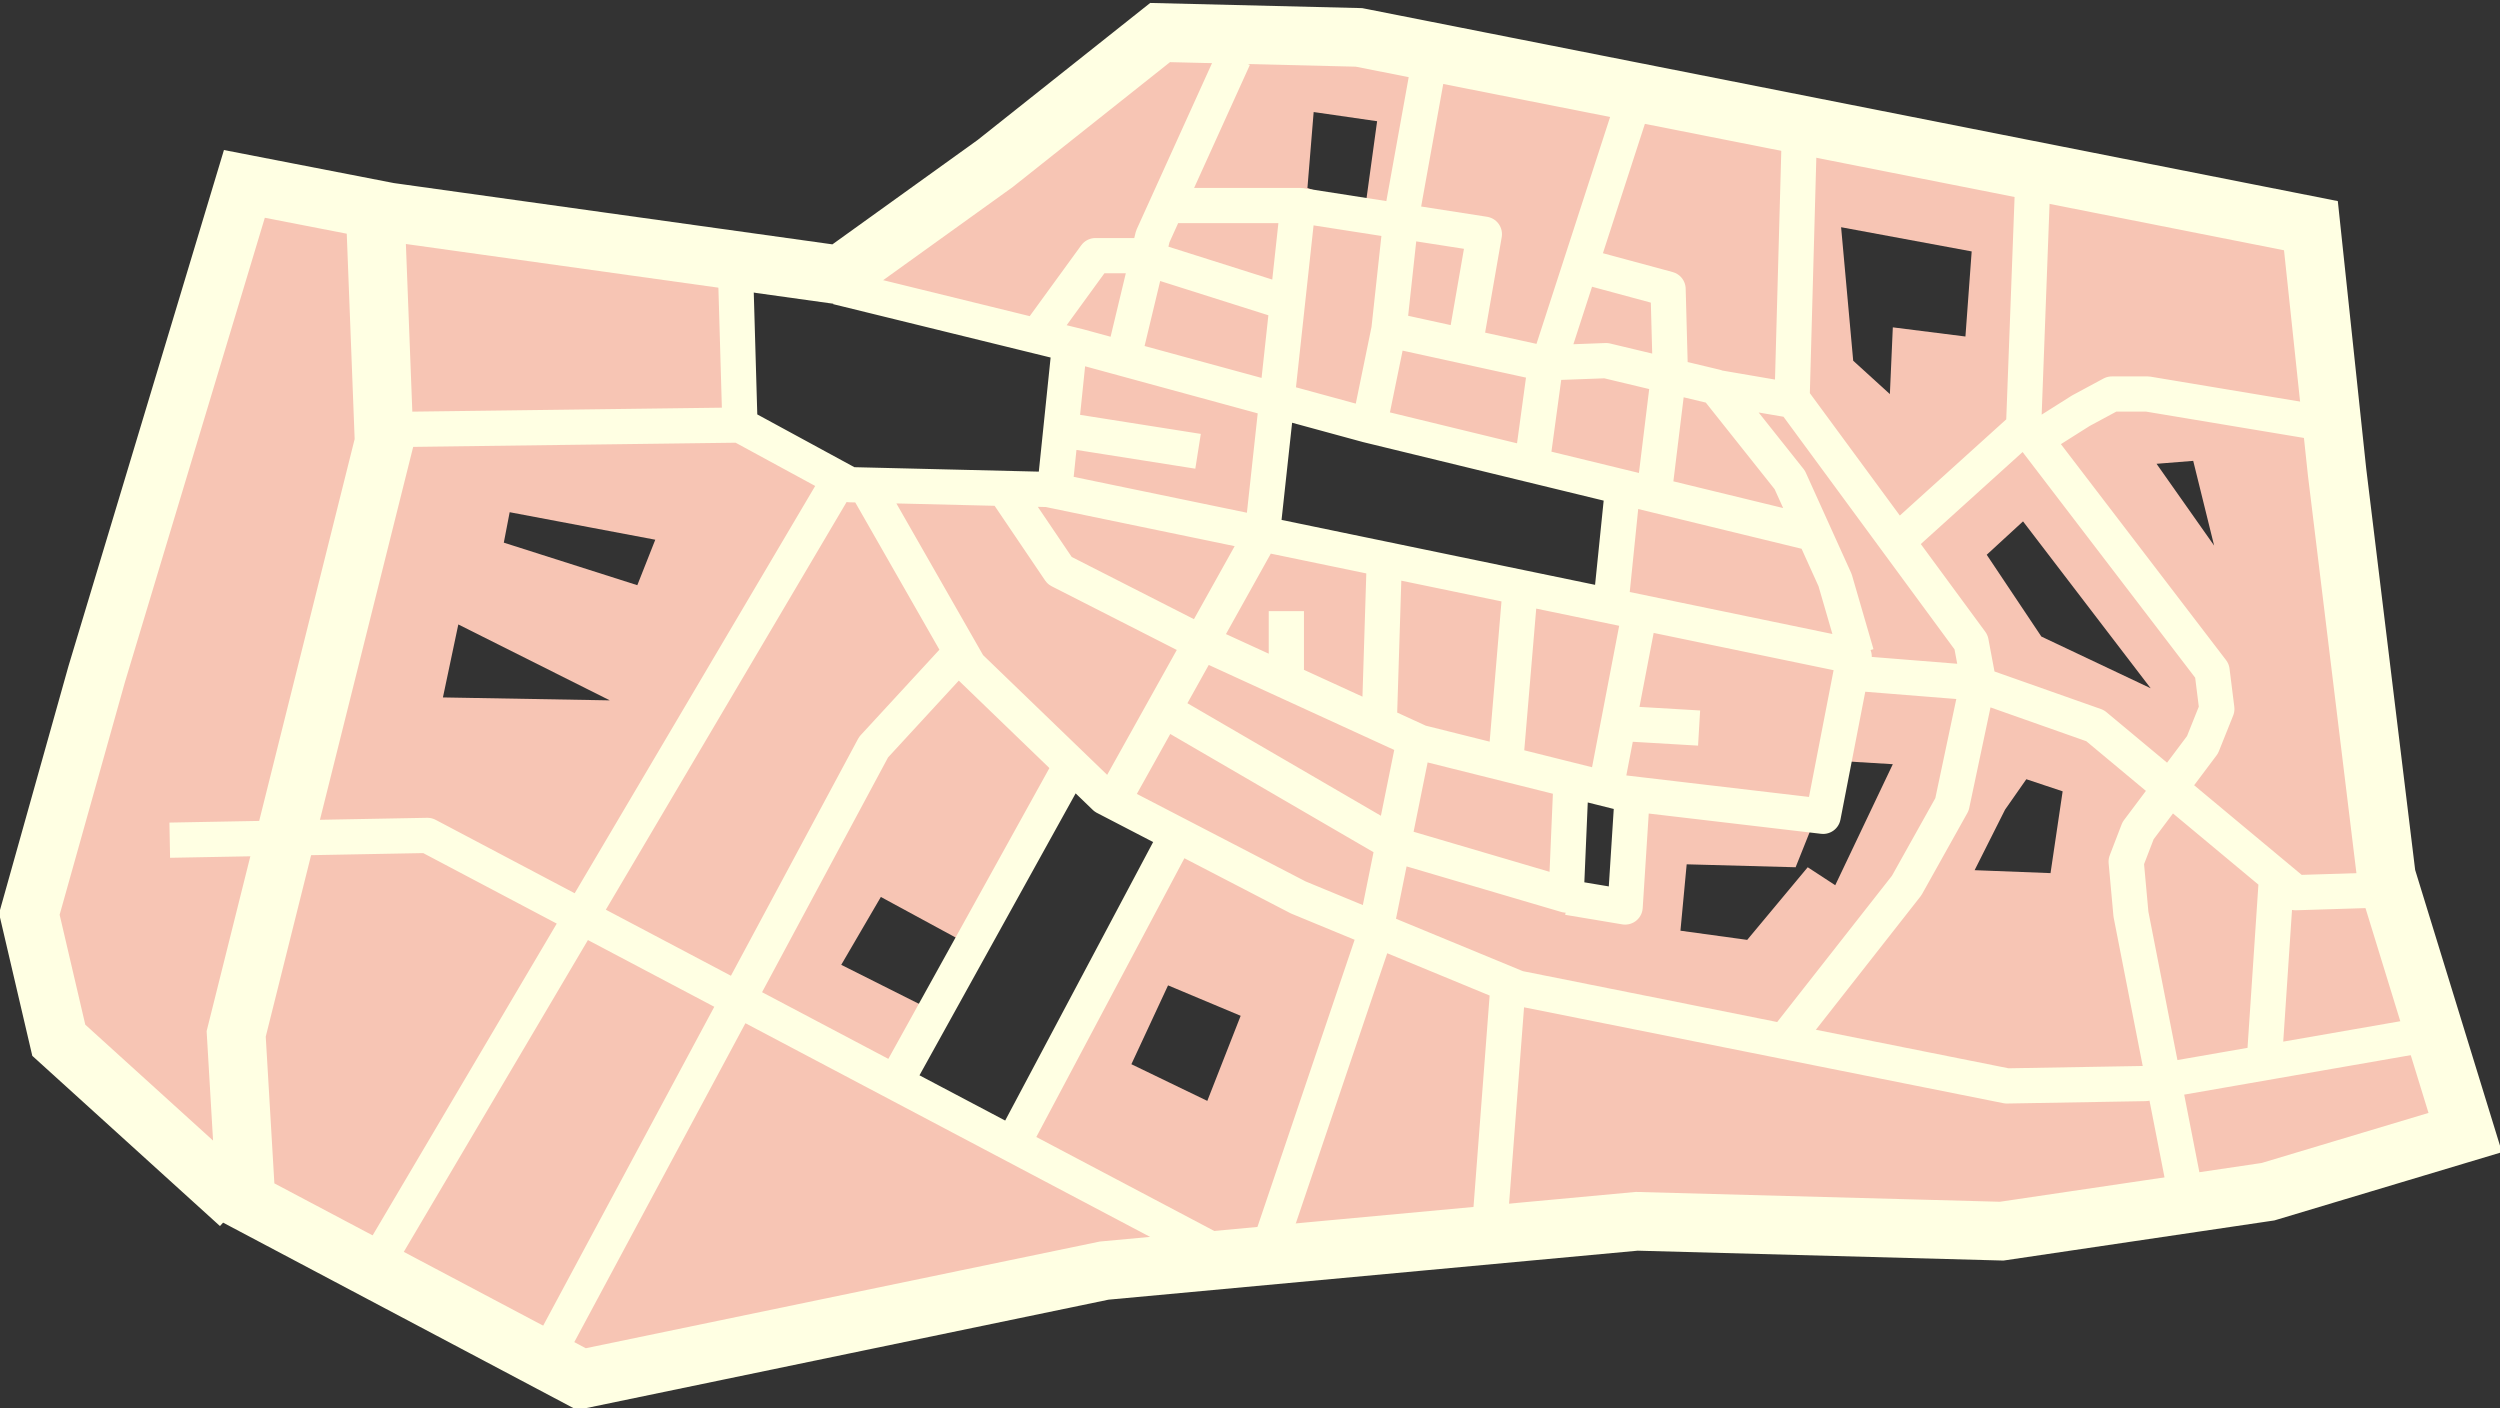 <?xml version="1.0" encoding="UTF-8" standalone="no"?>
<!-- Created with Inkscape (http://www.inkscape.org/) -->
<svg
   xmlns:dc="http://purl.org/dc/elements/1.1/"
   xmlns:cc="http://creativecommons.org/ns#"
   xmlns:rdf="http://www.w3.org/1999/02/22-rdf-syntax-ns#"
   xmlns:svg="http://www.w3.org/2000/svg"
   xmlns="http://www.w3.org/2000/svg"
   xmlns:sodipodi="http://sodipodi.sourceforge.net/DTD/sodipodi-0.dtd"
   xmlns:inkscape="http://www.inkscape.org/namespaces/inkscape"
   width="213"
   height="120"
   id="svg2"
   sodipodi:version="0.32"
   inkscape:version="0.46"
   sodipodi:docname="Bytom Center.svg"
   inkscape:output_extension="org.inkscape.output.svg.inkscape"
   version="1.0">
  <rect width="100%" height="100%" fill="#333333" stroke="none"/>
  <defs
     id="defs4">
    <inkscape:perspective
       sodipodi:type="inkscape:persp3d"
       inkscape:vp_x="0 : 526.18109 : 1"
       inkscape:vp_y="0 : 1000 : 0"
       inkscape:vp_z="744.09448 : 526.18109 : 1"
       inkscape:persp3d-origin="372.04724 : 350.78739 : 1"
       id="perspective10" />
    <inkscape:perspective
       id="perspective2447"
       inkscape:persp3d-origin="372.04724 : 350.78739 : 1"
       inkscape:vp_z="744.09448 : 526.18109 : 1"
       inkscape:vp_y="0 : 1000 : 0"
       inkscape:vp_x="0 : 526.18109 : 1"
       sodipodi:type="inkscape:persp3d" />
    <inkscape:perspective
       id="perspective2497"
       inkscape:persp3d-origin="372.04724 : 350.78739 : 1"
       inkscape:vp_z="744.09448 : 526.18109 : 1"
       inkscape:vp_y="0 : 1000 : 0"
       inkscape:vp_x="0 : 526.18109 : 1"
       sodipodi:type="inkscape:persp3d" />
    <inkscape:perspective
       id="perspective2573"
       inkscape:persp3d-origin="372.04724 : 350.78739 : 1"
       inkscape:vp_z="744.09448 : 526.18109 : 1"
       inkscape:vp_y="0 : 1000 : 0"
       inkscape:vp_x="0 : 526.18109 : 1"
       sodipodi:type="inkscape:persp3d" />
    <inkscape:perspective
       id="perspective2623"
       inkscape:persp3d-origin="372.04724 : 350.78739 : 1"
       inkscape:vp_z="744.09448 : 526.18109 : 1"
       inkscape:vp_y="0 : 1000 : 0"
       inkscape:vp_x="0 : 526.18109 : 1"
       sodipodi:type="inkscape:persp3d" />
    <style
       id="style3046"
       type="text/css">
   
    .str-highlight {stroke:#FF0000;stroke-width:9;stroke-linejoin:round}
    .str2 {stroke:#F7C5B4;stroke-width:2;stroke-linecap:round;stroke-linejoin:round}
    .str1 {stroke:#FFFFE3;stroke-width:7;stroke-linecap:round;stroke-linejoin:round}
    .str0 {stroke:#FFFFE3;stroke-width:2;stroke-linecap:round;stroke-linejoin:round}
    .fil4 {fill:#F7C5B4}
    .fil3 {fill:#FFFFFF}
    .fil2 {fill:none}
    .fil1 {fill:#75C5F0}
    .fil0 {fill:#BAED87}
   
  </style>
    <inkscape:perspective
       id="perspective3275"
       inkscape:persp3d-origin="211 : 200 : 1"
       inkscape:vp_z="422 : 300 : 1"
       inkscape:vp_y="0 : 1000 : 0"
       inkscape:vp_x="0 : 300 : 1"
       sodipodi:type="inkscape:persp3d" />
  </defs>
  <sodipodi:namedview
     id="base"
     pagecolor="#ffffff"
     bordercolor="#666666"
     borderopacity="1.0"
     gridtolerance="10000"
     guidetolerance="10"
     objecttolerance="10"
     inkscape:pageopacity="0.0"
     inkscape:pageshadow="2"
     inkscape:zoom="2.74"
     inkscape:cx="154.84398"
     inkscape:cy="64.557905"
     inkscape:document-units="px"
     inkscape:current-layer="layer1"
     showgrid="false"
     inkscape:window-width="1121"
     inkscape:window-height="712"
     inkscape:window-x="65"
     inkscape:window-y="8"
     showguides="true"
     inkscape:guide-bbox="true" />
  <g
     inkscape:label="Layer 1"
     inkscape:groupmode="layer"
     id="layer1">
    <g
       style="fill-rule:evenodd"
       id="Plants"
       transform="matrix(0.552,0,0,0.552,862.539,18.249)">
      <path
         style="fill:#baed87"
         class="fil0"
         d="M 143,606 L 141,599 C 141,596 140,593 142,592 C 176,568 209,551 244,528 C 250,524 255,519 260,514 C 264,509 270,503 271,497 C 282,446 287,395 297,344 C 298,336 300,330 305,324 C 326,298 350,275 371,250 C 376,245 380,238 383,232 C 392,210 400,188 406,166 C 409,155 409,143 409,132 C 409,117 406,103 404,89 C 404,84 403,82 399,80 C 359,58 319,37 279,15 C 274,12 267,12 261,12 C 232,12 204,16 175,17 C 169,18 164,21 160,25 C 123,71 91,121 57,169 C 53,176 52,186 53,195 C 53,205 57,216 60,226 C 84,310 108,388 132,473 L 95,486 L -2,451 L -2,546 L -2,546 C 1,547 3,546 6,547 C 9,549 13,550 15,553 C 21,560 26,567 29,574 C 34,585 38,595 41,606 L 143,606 z"
         id="path3049" />
    </g>
    <g
       style="fill-rule:evenodd"
       id="Water"
       transform="matrix(0.552,0,0,0.552,862.539,16.65)">
      <path
         style="fill:#75c5f0"
         class="fil1"
         d="M 276,36 C 273,35 274,30 271,28 C 270,27 266,29 266,31 C 265,33 266,37 269,38 C 271,39 275,37 278,38 C 281,39 283,42 287,43 C 289,43 292,42 293,39 C 294,37 292,34 289,34 C 285,33 280,38 276,36 z"
         id="path3052" />
      <path
         style="fill:#75c5f0"
         id="Wisla"
         class="fil1"
         d="M -2,531 C 1,531 4,531 6,532 C 11,533 15,534 19,536 C 23,539 27,542 29,546 C 33,551 35,557 37,563 C 40,573 43,582 47,592 C 48,596 50,601 52,606 L 97,606 C 90,584 82,563 75,542 C 73,537 75,531 75,526 C 74,524 74,521 72,518 C 69,512 66,506 61,501 C 55,496 49,492 42,489 C 34,486 26,485 18,484 C 11,484 4,484 -2,484 L -2,531 z" />
    </g>
    <g
       style="fill-rule:evenodd"
       id="Paths"
       transform="matrix(0.552,0,0,0.552,976.115,240.602)">
      <path
         style="fill:none;stroke:#ffffe3;stroke-width:2;stroke-linecap:round;stroke-linejoin:round"
         class="fil2 str0"
         d="M 147,571 C 145,574 143,578 140,580 C 138,581 136,581 134,580 C 126,576 118,572 111,568 C 106,565 106,557 104,553 C 104,551 103,549 104,548 C 109,542 115,537 120,531 C 127,524 136,519 145,514"
         id="path3056" />
      <path
         style="fill:none;stroke:#ffffe3;stroke-width:2;stroke-linecap:round;stroke-linejoin:round"
         class="fil2 str0"
         d="M 139,517 C 135,510 129,499 130,491 C 131,488 132,486 135,485 C 154,477 180,470 183,467"
         id="path3058" />
      <path
         style="fill:none;stroke:#ffffe3;stroke-width:2;stroke-linecap:round;stroke-linejoin:round"
         class="fil2 str0"
         d="M 147,589 L 162,551"
         id="path3060" />
      <path
         style="fill:none;stroke:#ffffe3;stroke-width:2;stroke-linecap:round;stroke-linejoin:round"
         class="fil2 str0"
         d="M 226,473 C 216,473 205,473 196,470"
         id="path3062" />
      <path
         style="fill:none;stroke:#ffffe3;stroke-width:2;stroke-linecap:round;stroke-linejoin:round"
         class="fil2 str0"
         d="M 337,88 C 342,89 367,88 403,83"
         id="path3064" />
      <path
         style="fill:none;stroke:#ffffe3;stroke-width:2;stroke-linecap:round;stroke-linejoin:round"
         class="fil2 str0"
         d="M 308,31 C 302,44 303,54 309,59 C 315,64 323,54 329,42"
         id="path3066" />
      <path
         style="fill:none;stroke:#ffffe3;stroke-width:2;stroke-linecap:round;stroke-linejoin:round"
         class="fil2 str0"
         d="M 305,75 L 311,60"
         id="path3068" />
      <path
         style="fill:none;stroke:#ffffe3;stroke-width:2;stroke-linecap:round;stroke-linejoin:round"
         class="fil2 str0"
         d="M -2,545 C 3,546 8,547 12,549 C 17,551 23,555 26,560 L 32,571"
         id="path3070" />
      <path
         style="fill:none;stroke:#ffffe3;stroke-width:2;stroke-linecap:round;stroke-linejoin:round"
         class="fil2 str0"
         d="M 46,606 C 41,594 36,582 32,570 C 30,566 31,561 30,557 C 29,555 28,552 26,550 C 21,546 16,544 11,542 C 7,540 2,538 -2,539"
         id="path3072" />
      <path
         style="fill:none;stroke:#ffffe3;stroke-width:2;stroke-linecap:round;stroke-linejoin:round"
         class="fil2 str0"
         d="M -2,481 C 6,481 13,481 21,482 C 30,483 38,485 46,488 C 54,492 61,497 67,504 C 71,509 75,516 76,522 C 78,529 75,536 77,542 C 80,555 85,568 90,581 L 99,606"
         id="path3074" />
      <path
         style="fill:none;stroke:#ffffe3;stroke-width:2;stroke-linecap:round;stroke-linejoin:round"
         class="fil2 str0"
         d="M 109,606 C 102,590 95,575 88,560 C 86,555 83,553 82,546 C 81,539 85,523 82,516 C 80,509 74,501 70,496 C 65,491 60,486 54,483 C 45,478 35,474 25,472 C 16,470 7,470 -2,469"
         id="path3076" />
      <path
         style="fill:none;stroke:#ffffe3;stroke-width:2;stroke-linecap:round;stroke-linejoin:round"
         class="fil2 str0"
         d="M 125,606 L 90,564"
         id="path3078" />
    </g>
    <g
       style="fill-rule:evenodd"
       id="Squares"
       transform="matrix(0.552,0,0,0.552,862.539,18.249)">
      <path
         style="fill:#ffffff"
         class="fil3"
         d="M 229,505 L 228,479 L 210,484 L 229,505 z"
         id="path3081" />
      <path
         style="fill:#ffffff"
         class="fil3"
         d="M 147,100 L 134,125 L 152,137 L 168,110 L 147,100 z"
         id="path3083" />
      <path
         style="fill:#ffffff"
         class="fil3"
         d="M 245,12 L 244,35 L 258,12 L 245,12 z"
         id="path3085" />
      <path
         style="fill:#ffffff"
         class="fil3"
         d="M 167,491 L 190,492 L 194,517 L 173,522 L 167,491 z"
         id="path3087" />
      <path
         style="fill:#ffffff"
         class="fil3"
         d="M 121,497 L 129,516 L 134,524 L 143,520 L 157,539 L 149,551 L 154,554 L 160,544 L 166,540 L 166,535 L 161,529 L 142,490 L 121,497 z"
         id="path3089" />
      <path
         style="fill:#ffffff"
         class="fil3"
         d="M 115,550 C 115,546 117,541 115,537 C 114,535 111,534 109,534 L 101,534 L 100,527 L 91,531 L 93,537 L 90,547 L 96,551 L 97,560 L 106,560 L 113,554 L 115,550 z"
         id="path3091" />
      <path
         style="fill:#ffffff"
         class="fil3"
         d="M 252,228 L 229,217 L 236,203 L 258,213 L 273,201 L 283,205 L 273,225 L 252,228 z"
         id="path3093" />
      <path
         style="fill:#ffffff"
         class="fil3"
         d="M 238,220 L 209,273 L 207,274 L 142,221 L 179,149 L 277,192 L 271,205 L 240,204 L 234,217 L 238,220 z"
         id="path3095" />
      <path
         style="fill:#ffffff"
         class="fil3"
         d="M 327,107 L 326,110 L 359,127 L 365,128 L 374,131 L 378,121 C 376,118 373,110 370,108 C 360,104 346,96 337,92 C 335,91 337,94 335,93 C 343,102 339,109 327,107 z"
         id="path3097" />
      <path
         style="fill:#ffffff"
         class="fil3"
         d="M 97,486 L 90,504 L 85,498 C 82,498 80,499 78,498 C 71,494 65,487 59,483 C 53,480 47,476 41,474 C 32,471 23,467 15,467 L 0,465 L -2,465 L -2,451 L 97,486 z"
         id="path3099" />
      <circle
         style="fill:#ffffff"
         sodipodi:ry="6"
         sodipodi:rx="6"
         sodipodi:cy="95"
         sodipodi:cx="387"
         class="fil3"
         cx="387"
         cy="95"
         r="6"
         id="circle3101" />
      <circle
         style="fill:#ffffff"
         sodipodi:ry="3"
         sodipodi:rx="3"
         sodipodi:cy="122"
         sodipodi:cx="339"
         class="fil3"
         cx="339"
         cy="122"
         r="3"
         id="circle3103" />
      <circle
         style="fill:#ffffff"
         sodipodi:ry="3"
         sodipodi:rx="3"
         sodipodi:cy="28"
         sodipodi:cx="279"
         class="fil3"
         cx="279"
         cy="28"
         r="3"
         id="circle3105" />
      <rect
         style="fill:#ffffff"
         class="fil3"
         x="204"
         y="394"
         width="28"
         height="24"
         id="rect3107" />
      <path
         style="fill:#ffffff"
         class="fil3"
         d="M 283,206 L 265,239 L 280,247 L 297,214 L 283,206 z"
         id="path3109" />
      <path
         style="fill:#ffffff"
         class="fil3"
         d="M 337,129 L 321,122 L 316,134 L 332,141 L 337,129 z"
         id="path3111" />
      <path
         style="fill:#ffffff"
         class="fil3"
         d="M 213,299 L 167,309 L 175,344 L 220,334 L 213,299 z"
         id="path3113" />
    </g>
    <g
       style="fill-rule:evenodd"
       id="Buildings"
       transform="matrix(0.552,0,0,0.552,862.539,18.249)">
      <path
         style="fill:#f7c5b4"
         class="fil4"
         d="M 160,528 L 166,538 L 177,530 L 179,531 L 186,528 L 184,521 L 197,521 L 196,499 L 202,498 L 203,487 L 162,484 L 137,489 L 117,496 L 109,507 L 97,517 L 97,534 L 99,543 L 104,541 L 103,520 L 116,511 L 119,504 L 126,520 L 135,516 L 133,507 L 125,504 L 129,497 L 132,495 L 137,512 L 150,507 L 154,515 L 160,511 L 167,524 L 160,528 z M 172,494 L 185,495 L 187,515 L 176,518 L 171,508 L 172,494 z"
         id="path3116" />
      <path
         style="fill:#f7c5b4"
         class="fil4"
         d="M 105,550 L 133,570 L 132,574 L 136,576 L 138,573 L 136,570 L 139,565 L 127,557 L 128,556 L 122,551 L 121,552 L 109,544 L 105,550 z"
         id="path3118" />
      <path
         style="fill:#f7c5b4"
         class="fil4"
         d="M 277,472 L 258,467 L 248,505 L 259,514 L 271,498 L 277,472 z"
         id="path3120" />
      <path
         style="fill:#f7c5b4"
         class="fil4"
         d="M 230,499 L 240,496 L 238,485 L 265,409 L 269,373 L 271,360 L 270,338 L 275,319 L 264,318 L 256,336 L 254,350 L 217,353 L 221,398 L 228,397 L 230,414 L 221,414 L 223,456 L 230,499 z"
         id="path3122" />
      <path
         style="fill:#f7c5b4"
         class="fil4"
         d="M 264,316 L 256,336 L 256,351 L 216,354 L 212,312 L 264,316 z"
         id="path3124" />
      <path
         style="fill:#f7c5b4"
         class="fil4"
         d="M 211,485 L 228,481 L 220,415 L 203,414 L 200,435 L 184,467 L 204,474 L 211,485 z"
         id="path3126" />
      <path
         style="fill:#f7c5b4"
         class="fil4"
         d="M 222,403 L 204,405 L 204,376 L 219,374 L 222,403 z"
         id="path3128" />
      <path
         style="fill:#f7c5b4"
         class="fil4"
         d="M 276,317 L 282,294 L 300,257 L 263,240 L 247,267 L 235,314 L 276,317 z"
         id="path3130" />
      <path
         style="fill:#f7c5b4"
         class="fil4"
         d="M 293,211 L 277,244 L 309,264 L 318,221 L 293,211 z"
         id="path3132" />
      <path
         style="fill:#f7c5b4"
         class="fil4"
         d="M 330,252 L 336,243 L 347,252 L 359,237 L 365,222 L 357,219 L 363,203 L 334,189 L 318,221 L 310,254 L 330,252 z"
         id="path3134" />
      <path
         style="fill:#f7c5b4"
         class="fil4"
         d="M 231,213 L 249,223 L 259,221 L 263,218 L 269,220 L 277,206 L 284,208 L 265,241 L 227,222 L 231,213 z"
         id="path3136" />
      <path
         style="fill:#f7c5b4"
         class="fil4"
         d="M 260,200 L 243,199 L 243,203 L 241,202 L 239,205 L 239,209 L 241,211 L 242,211 L 242,215 L 260,216 L 260,212 L 268,212 C 274,212 274,204 268,203 L 260,203 L 260,200 z"
         id="path3138" />
      <path
         style="fill:#f7c5b4"
         class="fil4"
         d="M 263,240 L 226,222 L 207,256 L 212,313 L 236,308 L 249,262 L 263,240 z"
         id="path3140" />
      <path
         style="fill:#f7c5b4"
         class="fil4"
         d="M 184,156 L 148,219 L 116,202 L 156,140 L 184,156 z"
         id="path3142" />
      <path
         style="fill:#f7c5b4"
         class="fil4"
         d="M 147,221 C 160,228 173,234 186,241 C 189,242 192,244 194,247 C 201,255 205,271 207,281 L 211,313 L 193,311 L 169,300 L 129,304 L 122,272 L 147,221 z"
         id="path3144" />
      <path
         style="fill:#f7c5b4"
         class="fil4"
         d="M 136,171 L 102,149 L 93,164 L 97,166 L 87,183 L 115,201 L 136,171 z"
         id="path3146" />
      <path
         style="fill:#f7c5b4"
         class="fil4"
         d="M 85,183 L 75,200 L 79,203 L 72,215 L 101,231 L 118,204 L 85,183 z"
         id="path3148" />
      <path
         style="fill:#f7c5b4"
         class="fil4"
         d="M 90,253 L 74,244 L 72,237 L 76,229 L 88,228 L 101,233 L 90,253 z"
         id="path3150" />
      <path
         style="fill:#f7c5b4"
         class="fil4"
         d="M 144,97 L 202,128 L 216,96 L 180,77 L 144,97 z"
         id="path3152" />
      <path
         style="fill:#f7c5b4"
         class="fil4"
         d="M 235,53 L 183,51 L 189,77 L 216,95 L 235,53 z"
         id="path3154" />
      <path
         style="fill:#f7c5b4"
         class="fil4"
         d="M 159,89 L 151,71 L 166,64 L 164,60 L 181,51 L 188,73 L 159,89 z"
         id="path3156" />
      <path
         style="fill:#f7c5b4"
         class="fil4"
         d="M 236,54 L 263,77 L 248,109 L 216,95 L 236,54 z"
         id="path3158" />
      <path
         style="fill:#f7c5b4"
         class="fil4"
         d="M 304,75 L 288,72 L 264,77 L 249,109 L 281,123 L 304,75 z"
         id="path3160" />
      <path
         style="fill:#f7c5b4"
         class="fil4"
         d="M 249,63 L 251,56 L 269,62 L 271,56 L 291,62 L 287,74 L 263,77 L 249,63 z"
         id="path3162" />
      <path
         style="fill:#f7c5b4"
         class="fil4"
         d="M 311,49 C 310,48 309,46 309,44 C 310,42 313,40 316,41 C 319,42 321,45 321,47 C 320,49 318,51 315,51 L 314,56 L 309,54 L 311,49 z"
         id="path3164" />
      <path
         style="fill:#f7c5b4"
         class="fil4"
         d="M 336,130 L 331,141 L 338,146 L 341,142 L 352,149 L 357,144 L 336,130 z"
         id="path3166" />
      <path
         style="fill:#f7c5b4"
         class="fil4"
         d="M 377,142 L 373,169 L 351,158 L 358,143 L 377,142 z"
         id="path3168" />
      <path
         style="fill:#f7c5b4"
         class="fil4"
         d="M 213,323 L 198,326 L 199,332 L 193,335 L 187,318 L 176,321 L 176,313 L 185,308 L 169,299 L 150,302 L 152,312 L 147,314 L 150,329 L 135,332 L 137,341 L 142,340 L 143,346 L 159,344 L 161,360 L 217,355 L 213,323 z"
         id="path3170" />
      <path
         style="fill:#f7c5b4"
         class="fil4"
         d="M 163,465 L 156,425 L 160,424 L 183,423 L 181,409 C 181,409 181,404 179,403 C 177,402 173,402 173,402 L 168,386 L 160,387 L 157,372 L 159,371 L 159,362 L 182,360 L 184,375 L 204,376 L 203,428 L 185,467 L 163,465 z"
         id="path3172" />
      <path
         style="fill:#f7c5b4"
         class="fil4"
         d="M 123,442 L 132,473 L 151,467 L 143,437 L 123,442 z"
         id="path3174" />
      <path
         style="fill:#f7c5b4"
         class="fil4"
         d="M 282,205 L 320,223 L 335,191 L 298,173 L 282,205 z"
         id="path3176" />
      <path
         style="fill:#f7c5b4"
         class="fil4"
         d="M 250,189 L 281,205 L 298,173 L 266,157 L 250,189 z"
         id="path3178" />
      <path
         style="fill:#f7c5b4"
         class="fil4"
         d="M 202,184 L 183,220 L 195,227 L 215,191 L 202,184 z"
         id="path3180" />
      <path
         style="fill:#f7c5b4"
         class="fil4"
         d="M 176,218 L 178,213 L 173,210 L 171,215 L 176,218 z"
         id="path3182" />
      <rect
         style="fill:#f7c5b4"
         class="fil4"
         x="206"
         y="235"
         width="6"
         height="6"
         id="rect3184" />
      <path
         style="fill:#f7c5b4"
         class="fil4"
         d="M 348,159 L 335,190 L 359,200 L 372,170 L 348,159 z"
         id="path3186" />
      <path
         style="fill:#f7c5b4"
         class="fil4"
         d="M 297,171 L 335,190 L 350,159 L 312,140 L 297,171 z"
         id="path3188" />
      <path
         style="fill:#f7c5b4"
         class="fil4"
         d="M 265,156 L 298,172 L 313,141 L 281,125 L 265,156 z"
         id="path3190" />
      <path
         style="fill:#f7c5b4"
         class="fil4"
         d="M 233,143 L 267,158 L 282,125 L 249,110 L 233,143 z"
         id="path3192" />
      <path
         style="fill:#f7c5b4"
         class="fil4"
         d="M 202,128 L 235,142 L 249,109 L 216,95 L 202,128 z"
         id="path3194" />
      <path
         style="fill:#f7c5b4"
         class="fil4"
         d="M 153,140 L 187,158 L 203,128 L 169,110 L 153,140 z"
         id="path3196" />
      <path
         style="fill:#f7c5b4"
         class="fil4"
         d="M 123,119 L 103,148 L 134,170 L 154,142 L 123,119 z"
         id="path3198" />
      <path
         style="fill:#f7c5b4"
         class="fil4"
         d="M 133,101 L 126,113 L 133,117 L 141,105 L 133,101 z"
         id="path3200" />
      <path
         style="fill:#f7c5b4"
         class="fil4"
         d="M 264,158 L 202,126 L 186,157 L 249,188 L 264,158 z"
         id="path3202" />
      <path
         style="fill:#f7c5b4"
         class="fil4"
         d="M 116,202 L 100,234 L 132,251 L 148,219 L 116,202 z"
         id="path3204" />
      <path
         style="fill:#f7c5b4"
         class="fil4"
         d="M 88,256 L 117,274 L 131,251 L 101,233 L 88,256 z"
         id="path3206" />
      <path
         style="fill:#f7c5b4"
         class="fil4"
         d="M 304,71 L 309,72 L 311,67 L 305,66 L 304,71 z"
         id="path3208" />
      <path
         style="fill:#f7c5b4"
         class="fil4"
         d="M 305,74 L 281,125 L 312,139 L 336,88 L 305,74 z"
         id="path3210" />
      <path
         style="fill:#f7c5b4"
         class="fil4"
         d="M 363,124 L 373,129 L 376,122 L 366,117 L 363,124 z"
         id="path3212" />
      <path
         style="fill:#f7c5b4"
         class="fil4"
         d="M 366,111 L 343,99 L 337,111 L 360,123 L 366,111 z"
         id="path3214" />
      <path
         style="fill:#f7c5b4"
         class="fil4"
         d="M 369,131 L 353,132 L 354,138 L 370,137 L 369,131 z"
         id="path3216" />
      <path
         style="fill:#f7c5b4"
         class="fil4"
         d="M 185,377 L 220,371 L 217,354 L 182,360 L 185,377 z"
         id="path3218" />
    </g>
    <g
       style="fill-rule:evenodd"
       id="Streets"
       transform="matrix(0.552,0,0,0.552,862.539,18.249)">
      <path
         style="fill:none;stroke:#ffffe3;stroke-width:7;stroke-linecap:round;stroke-linejoin:round"
         id="Wislna"
         class="fil2 str1"
         d="M 149,219 C 143,229 136,240 130,250 C 127,255 125,260 123,266 L 119,274" />
      <path
         style="fill:none;stroke:#ffffe3;stroke-width:7;stroke-linecap:round;stroke-linejoin:round"
         id="Westerplatte"
         class="fil2 str1"
         d="M 403,83 C 404,85 404,86 404,89 C 406,103 409,117 409,132 C 409,143 409,155 406,166 C 400,188 392,210 383,232 C 380,238 376,245 371,250 C 358,265 343,280 329,296" />
      <path
         style="fill:none;stroke:#ffffe3;stroke-width:7;stroke-linecap:round;stroke-linejoin:round"
         id="Tomasza"
         class="fil2 str1"
         d="M 357,219 L 364,203 L 297,172 L 266,156 L 264,156 L 248,148 C 246,147 242,149 240,148 C 237,147 236,145 233,143 L 116,84" />
      <path
         style="fill:none;stroke:#ffffe3;stroke-width:7;stroke-linecap:round;stroke-linejoin:round"
         id="Szpitalna"
         class="fil2 str1"
         d="M 264,240 C 270,230 277,220 283,206 M 281,205 L 353,55" />
      <path
         style="fill:none;stroke:#ffffe3;stroke-width:7;stroke-linecap:round;stroke-linejoin:round"
         id="Szewska"
         class="fil2 str1"
         d="M 82,134 C 89,140 96,145 103,150 C 110,155 117,160 124,164 L 172,192" />
      <path
         style="fill:none;stroke:#ffffe3;stroke-width:7;stroke-linecap:round;stroke-linejoin:round"
         id="Szczepanska"
         class="fil2 str1"
         d="M 101,105 L 186,158" />
      <path
         style="fill:none;stroke:#ffffe3;stroke-width:7;stroke-linecap:round;stroke-linejoin:round"
         id="Straszewskiego"
         class="fil2 str1"
         d="M 132,473 C 110,397 89,326 67,250" />
      <path
         style="fill:none;stroke:#ffffe3;stroke-width:7;stroke-linecap:round;stroke-linejoin:round"
         id="Stolarska"
         class="fil2 str1"
         d="M 236,314 C 236,311 236,308 236,305 C 237,301 238,297 239,292 C 243,280 245,267 252,257 L 262,239" />
      <path
         style="fill:none;stroke:#ffffe3;stroke-width:7;stroke-linecap:round;stroke-linejoin:round"
         id="Smocza"
         class="fil2 str1"
         d="M 142,592 C 140,593 141,596 141,599 L 143,606" />
      <path
         style="fill:none;stroke:#ffffe3;stroke-width:7;stroke-linecap:round;stroke-linejoin:round"
         id="Slawkowska"
         class="fil2 str1"
         d="M 239,45 L 258,12 M 186,158 L 209,112 C 215,99 220,86 226,73 C 231,63 236,53 240,43 C 242,40 243,37 243,34 L 245,13" />
      <path
         style="fill:none;stroke:#ffffe3;stroke-width:7;stroke-linecap:round;stroke-linejoin:round"
         id="Sienna"
         class="fil2 str1"
         d="M 226,221 C 240,228 253,236 268,241 C 279,245 290,251 300,257 C 304,259 307,263 310,267 L 329,296" />
      <path
         style="fill:none;stroke:#ffffe3;stroke-width:7;stroke-linecap:round;stroke-linejoin:round"
         id="Senacka"
         class="fil2 str1"
         d="M 242,369 L 219,372 L 207,375 C 204,376 200,375 195,375 C 191,375 186,376 183,376 L 182,359" />
      <path
         style="fill:none;stroke:#ffffe3;stroke-width:7;stroke-linecap:round;stroke-linejoin:round"
         id="Rynek Glowny"
         class="fil2 str1"
         d="M 241,192 L 248,190 M 158,218 L 151,220 M 188,165 L 186,158 M 208,270 C 208,264 207,256 210,250 L 241,192 L 188,165 L 158,218 C 168,224 179,229 189,236 C 193,238 196,240 199,244 C 202,246 204,249 205,253 C 206,258 208,260 208,270" />
      <path
         style="fill:none;stroke:#ffffe3;stroke-width:7;stroke-linecap:round;stroke-linejoin:round"
         id="Reformacka"
         class="fil2 str1"
         d="M 188,73 C 178,78 168,84 158,89 L 142,97" />
      <path
         style="fill:none;stroke:#ffffe3;stroke-width:7;stroke-linecap:round;stroke-linejoin:round"
         id="Powisle"
         class="fil2 str1"
         d="M 68,477 C 40,467 -2,452 -2,452" />
      <path
         style="fill:none;stroke:#ffffe3;stroke-width:7;stroke-linecap:round;stroke-linejoin:round"
         id="Poselska"
         class="fil2 str1"
         d="M 105,379 C 115,374 125,368 136,364 C 142,362 149,361 155,361 C 162,360 170,361 178,360 C 191,358 203,355 216,353 C 228,352 239,354 250,352 C 253,352 255,351 256,349 C 258,344 256,339 257,334 L 264,316" />
      <path
         style="fill:none;stroke:#ffffe3;stroke-width:7;stroke-linecap:round;stroke-linejoin:round"
         id="Podzamcze"
         class="fil2 str1"
         d="M 200,471 C 189,468 179,466 168,465 C 164,464 161,464 157,465 C 137,471 117,478 97,485 C 95,486 93,486 91,485 C 91,485 81,481 68,477" />
      <path
         style="fill:none;stroke:#ffffe3;stroke-width:7;stroke-linecap:round;stroke-linejoin:round"
         id="Podwale"
         class="fil2 str1"
         d="M 67,250 C 65,242 62,234 60,226 C 57,216 53,205 53,195 C 52,186 53,176 57,169 C 65,158 73,147 81,135" />
      <path
         style="fill:none;stroke:#ffffe3;stroke-width:7;stroke-linecap:round;stroke-linejoin:round"
         id="Pijarska"
         class="fil2 str1"
         d="M 198,86 C 193,82 191,78 188,74 C 185,68 184,59 182,52 L 201,50 C 208,50 213,50 220,50 C 225,51 231,53 235,54 C 247,59 253,70 264,77 L 278,75 C 281,75 286,73 289,73 C 294,73 299,74 304,75 C 308,75 312,75 316,77 C 323,80 330,84 337,88" />
      <path
         style="fill:none;stroke:#ffffe3;stroke-width:7;stroke-linecap:round;stroke-linejoin:round"
         id="Olszewskiego"
         class="fil2 str1"
         d="M 88,256 C 103,266 115,274 119,274" />
      <path
         style="fill:none;stroke:#ffffe3;stroke-width:7;stroke-linecap:round;stroke-linejoin:round"
         id="Na Grodku"
         class="fil2 str1"
         d="M 310,256 C 316,255 322,255 327,253 C 329,252 331,251 332,249 L 343,231" />
      <path
         style="fill:none;stroke:#ffffe3;stroke-width:7;stroke-linecap:round;stroke-linejoin:round"
         id="Mikolajska"
         class="fil2 str1"
         d="M 248,190 L 318,222 M 384,229 C 375,226 366,223 357,219 C 354,218 350,216 347,215 C 342,215 338,215 334,215 C 330,216 326,217 322,219 C 320,220 319,222 318,224" />
      <path
         style="fill:none;stroke:#ffffe3;stroke-width:7;stroke-linecap:round;stroke-linejoin:round"
         id="Marka"
         class="fil2 str1"
         d="M 359,201 L 372,170 C 352,160 332,150 312,140 C 302,135 278,122 267,117 C 246,107 228,102 219,97 L 180,77" />
      <path
         style="fill:none;stroke:#ffffe3;stroke-width:7;stroke-linecap:round;stroke-linejoin:round"
         id="Krzyza"
         class="fil2 str1"
         d="M 322,120 L 336,129 C 340,131 342,134 346,137 C 349,139 353,142 357,144 L 334,189 C 329,200 323,211 318,222 C 316,229 314,237 312,244 C 311,248 310,253 310,257 C 310,261 310,265 311,269" />
      <path
         style="fill:none;stroke:#ffffe3;stroke-width:7;stroke-linecap:round;stroke-linejoin:round"
         id="Kanonicza"
         class="fil2 str1"
         d="M 184,467 C 188,458 193,449 197,440 C 198,437 200,435 200,433 C 202,424 204,416 204,408 L 204,375" />
      <path
         style="fill:none;stroke:#ffffe3;stroke-width:7;stroke-linecap:round;stroke-linejoin:round"
         id="Jana"
         class="fil2 str1"
         d="M 215,179 L 264,77" />
      <path
         style="fill:none;stroke:#ffffe3;stroke-width:7;stroke-linecap:round;stroke-linejoin:round"
         id="Jagiellonska"
         class="fil2 str1"
         d="M 152,137 C 159,128 165,119 167,109 M 156,139 L 135,171 C 129,181 123,191 117,201 C 111,211 106,223 101,233 C 97,240 92,248 88,256" />
      <path
         style="fill:none;stroke:#ffffe3;stroke-width:7;stroke-linecap:round;stroke-linejoin:round"
         id="Idziego"
         class="fil2 str1"
         d="M 250,524 L 247,520 C 240,512 231,507 223,499 C 219,495 215,490 212,485 C 210,482 208,479 206,476 C 204,474 202,472 200,471" />
      <path
         style="fill:none;stroke:#ffffe3;stroke-width:7;stroke-linecap:round;stroke-linejoin:round"
         id="Grodzka"
         class="fil2 str1"
         d="M 230,506 L 227,482 C 225,464 223,446 222,428 C 221,415 222,403 221,390 C 220,377 217,364 216,351 C 213,324 210,297 208,270" />
      <path
         style="fill:none;stroke:#ffffe3;stroke-width:7;stroke-linecap:round;stroke-linejoin:round"
         id="Golebia"
         class="fil2 str1"
         d="M 81,224 C 91,228 101,233 110,238 C 124,246 137,254 151,262 C 153,263 155,264 157,265 L 169,266" />
      <path
         style="fill:none;stroke:#ffffe3;stroke-width:7;stroke-linecap:round;stroke-linejoin:round"
         id="Gertrudy"
         class="fil2 str1"
         d="M 329,296 C 321,305 313,314 305,324 C 300,330 298,336 297,344 C 287,395 282,446 271,497 C 270,503 264,509 260,514 C 257,518 253,521 249,524" />
      <path
         style="fill:none;stroke:#ffffe3;stroke-width:7;stroke-linecap:round;stroke-linejoin:round"
         id="Franciszkanska"
         class="fil2 str1"
         d="M 212,312 C 207,312 203,313 199,312 C 194,311 189,310 184,308 C 180,306 178,302 175,301 C 172,299 167,299 164,299 C 154,300 144,301 134,303 C 131,303 128,305 125,307 L 89,326" />
      <path
         style="fill:none;stroke:#ffffe3;stroke-width:7;stroke-linecap:round;stroke-linejoin:round"
         id="Florianska"
         class="fil2 str1"
         d="M 304,75 L 281,123 L 248,190" />
      <path
         style="fill:none;stroke:#ffffe3;stroke-width:7;stroke-linecap:round;stroke-linejoin:round"
         id="Dunajewskiego"
         class="fil2 str1"
         d="M 81,135 C 106,98 132,60 160,25" />
      <path
         style="fill:none;stroke:#ffffe3;stroke-width:7;stroke-linecap:round;stroke-linejoin:round"
         id="Droga do Zamku"
         class="fil2 str1"
         d="M 226,502 C 224,507 224,515 222,521 C 222,522 222,522 221,523 L 218,527 M 235,520 C 212,529 189,539 167,549 C 164,550 160,552 159,554 L 147,571" />
      <path
         style="fill:none;stroke:#ffffe3;stroke-width:7;stroke-linecap:round;stroke-linejoin:round;stroke-opacity:1"
         id="Dominikanska"
         class="fil2 str1"
         d="M 236,308 L 212,311 M 305,324 C 298,322 291,319 284,318 C 273,316 262,315 251,315 L 212,313" />
      <path
         style="fill:none;stroke:#ffffe3;stroke-width:7;stroke-linecap:round;stroke-linejoin:round"
         id="Bracka"
         class="fil2 str1"
         d="M 169,300 C 169,294 168,284 168,278 C 169,268 170,254 174,245 L 181,231" />
      <path
         style="fill:none;stroke:#ffffe3;stroke-width:7;stroke-linecap:round;stroke-linejoin:round"
         id="Bernardynska"
         class="fil2 str1"
         d="M 249,524 C 248,526 246,527 244,528 C 209,551 176,568 142,592" />
      <path
         style="fill:none;stroke:#ffffe3;stroke-width:7;stroke-linecap:round;stroke-linejoin:round"
         id="Basztowa"
         class="fil2 str1"
         d="M 160,25 C 164,21 169,18 175,17 C 204,16 232,12 261,12 C 267,12 274,12 279,15 C 319,37 359,58 399,80 C 401,81 402,82 403,83" />
      <path
         style="fill:none;stroke:#ffffe3;stroke-width:7;stroke-linecap:round;stroke-linejoin:round"
         id="Anny"
         class="fil2 str1"
         d="M 151,220 C 139,214 128,209 117,202 L 59,167" />
    </g>
    <g
       style="fill-rule:evenodd"
       id="Walls"
       transform="matrix(0.552,0,0,0.552,862.539,18.249)">
      <path
         style="fill:none;stroke:#f7c5b4;stroke-width:2;stroke-linecap:round;stroke-linejoin:round"
         class="fil2 str2"
         d="M 127,494 C 127,490 128,486 131,483 C 134,481 131,478 136,477 C 140,476 141,482 143,485 L 177,473 L 195,479 C 197,479 198,477 200,477 C 201,477 202,478 203,480 C 203,481 201,481 201,483 C 202,485 205,487 207,490 L 215,497 L 215,509 L 202,512 L 202,520 L 188,529 L 183,527"
         id="path3262" />
      <path
         style="fill:none;stroke:#f7c5b4;stroke-width:2;stroke-linecap:round;stroke-linejoin:round"
         class="fil2 str2"
         d="M 99,527 L 91,531 L 93,537 L 90,547 L 96,551 L 97,561 L 104,559 L 106,568 L 127,581 L 127,585 L 142,583 L 148,575 L 138,566 L 163,529"
         id="path3264" />
      <path
         style="fill:none;stroke:#f7c5b4;stroke-width:2;stroke-linecap:round;stroke-linejoin:round"
         class="fil2 str2"
         d="M 330,79 L 315,73 L 287,68"
         id="path3266" />
      <path
         style="fill:none;stroke:#f7c5b4;stroke-width:2;stroke-linecap:round;stroke-linejoin:round"
         class="fil2 str2"
         d="M 133,321 L 141,358 L 162,356"
         id="path3268" />
      <path
         style="fill:none;stroke:#f7c5b4;stroke-width:2;stroke-linecap:round;stroke-linejoin:round"
         class="fil2 str2"
         d="M 161,365 L 155,365 L 143,367 L 158,428"
         id="path3270" />
    </g>
    <path
       style="opacity:1;fill:#f7c5b4;fill-opacity:1;fill-rule:evenodd;stroke:none;stroke-width:1px;stroke-linecap:butt;stroke-linejoin:miter;stroke-opacity:1"
       d="M 99.455,2.078 L 71.518,21.89 L 20.205,15.89 L 3.799,82.484 L 15.705,99.421 L 50.549,117.015 L 112.049,107.046 L 164.924,105.203 L 210.518,97.015 L 201.862,58.765 L 197.299,18.578 L 114.737,5.046 L 99.455,2.078 z M 111.924,9.546 L 117.33,10.328 L 116.299,17.828 L 111.393,16.015 L 111.924,9.546 z M 156.862,19.359 L 167.987,21.421 L 167.455,28.671 L 161.268,27.89 L 161.018,33.578 L 157.893,30.734 L 156.862,19.359 z M 62.549,21.703 L 91.237,29.171 L 89.955,41.578 L 72.643,41.578 L 62.299,35.14 L 62.549,21.703 z M 108.549,34.859 L 138.518,41.859 L 137.737,51.39 L 108.049,44.953 L 108.549,34.859 z M 186.862,39.265 L 188.643,46.484 L 183.737,39.515 L 186.862,39.265 z M 43.424,43.64 L 55.83,45.984 L 54.299,49.859 L 42.924,46.234 L 43.424,43.64 z M 172.362,44.421 L 183.237,58.64 L 173.924,54.234 L 169.268,47.265 L 172.362,44.421 z M 39.049,53.203 L 51.955,59.671 L 37.737,59.421 L 39.049,53.203 z M 156.612,64.828 L 161.268,65.109 L 156.362,75.421 L 154.018,73.89 L 148.862,80.078 L 143.174,79.296 L 143.705,73.64 L 152.987,73.89 L 156.612,64.828 z M 90.987,65.609 L 100.268,71.828 L 86.862,97.921 L 76.237,92.234 L 90.987,65.609 z M 172.643,66.39 L 175.737,67.421 L 174.705,74.39 L 168.237,74.14 L 170.83,68.984 L 172.643,66.39 z M 133.862,66.921 L 139.299,68.203 L 138.799,75.953 L 133.362,76.203 L 133.862,66.921 z M 75.049,76.421 L 82.424,80.421 L 78.83,85.796 L 71.674,82.203 L 75.049,76.421 z M 99.518,83.953 L 105.705,86.546 L 102.862,93.796 L 96.393,90.671 L 99.518,83.953 z"
       id="path4582"
       sodipodi:nodetypes="ccccccccccccccccccccccccccccccccccccccccccccccccccccccccccccccccccccccccccccccccccccccccc" />
    <path
       id="path4360"
       style="fill:none;fill-opacity:1;fill-rule:evenodd;stroke:#ffffe3;stroke-width:5;stroke-linecap:butt;stroke-linejoin:miter;stroke-miterlimit:4;stroke-dasharray:none;stroke-opacity:1"
       d="M 31.888,15.819 L 32.728,37.668 L 20.123,88.088 L 20.963,102.374 L 49.535,117.5 L 94.073,108.256 L 139.451,104.055 L 170.543,104.895 L 193.232,101.534 L 210.039,96.492 L 203.316,74.643 L 199.115,40.189 L 196.89,19.228 L 115.782,3.186 L 98.84,2.773 L 84.791,13.93 L 71.568,23.434 L 33.138,18.063 L 20.821,15.668 L 8.235,57.448 L 2.5,77.878 L 5.009,88.63 L 20.421,102.609"
       sodipodi:nodetypes="cccccccccccccccccccccccc" />
    <path
       id="path2629"
       style="fill:none;fill-rule:evenodd;stroke:#ffffe3;stroke-width:3;stroke-linecap:butt;stroke-linejoin:round;stroke-miterlimit:4;stroke-dasharray:none;stroke-opacity:1"
       d="M 32.426,107.056 L 71.38,41.093 M 46.752,115.235 L 74.43,63.656 L 81.544,55.932 M 103.648,106.676 L 36.417,71.177 L 14.463,71.584 M 73.616,41.093 L 82.561,56.745 L 94.147,67.925 L 110.613,76.463 L 129.314,84.187 L 170.985,92.521 L 182.775,92.318 L 206.252,88.227 M 91.098,65.486 L 76.462,91.911 M 100.246,71.177 L 86.423,97.197 M 108.055,106.494 L 117.117,79.715 L 120.573,62.64 M 94.757,68.332 L 107.563,45.361 L 110.613,17.309 M 63.046,36.214 L 72.397,41.296 L 89.269,41.702 L 157.976,55.932 L 155.333,69.551 L 138.055,67.518 L 120.98,63.25 L 101.465,54.305 L 90.285,48.614 L 85.61,41.702 M 117.524,61.217 L 117.93,48.207 M 109.596,57.761 L 109.596,52.069 M 129.517,50.24 L 128.298,64.673 M 139.681,52.273 L 136.835,67.112 M 137.851,61.623 L 144.763,62.03 M 99.026,60.404 L 118.947,71.99 L 133.438,76.259 L 133.845,66.743 M 139.071,67.722 L 138.461,77.276 L 133.603,76.463 M 152.081,88.659 L 162.448,75.446 L 166.31,68.535 L 168.546,57.964 L 167.936,54.712 L 152.691,33.978 M 157.976,57.355 L 168.139,58.168 L 178.506,61.827 L 195.582,76.056 L 202.086,75.853 M 193.955,74.836 L 192.939,90.082 M 71.345,24.457 L 91.911,29.506 L 116.508,36.214 L 154.113,45.361 M 158.179,55.728 L 156.349,49.427 L 152.487,40.889 L 146.186,32.962 L 136.835,30.726 L 131.347,30.929 L 118.337,28.083 L 116.711,36.011 M 137.242,51.46 L 138.258,41.499 M 142.12,32.352 L 140.901,42.312 M 131.753,30.522 L 130.534,39.466 M 91.098,29.709 L 89.879,41.499 M 90.488,36.621 L 102.075,38.45 M 88.456,28.49 L 93.334,21.781 L 96.993,21.781 L 109.19,25.644 M 128.501,83.78 L 126.923,104.451 M 145.982,32.962 L 153.097,34.181 M 95.773,30.319 L 98.213,20.155 L 105.124,4.91 M 99.432,17.513 L 110.816,17.513 L 126.468,19.952 L 124.842,29.303 M 118.337,28.083 L 119.353,18.732 L 121.976,4.182 M 131.956,30.929 L 139.266,8.402 M 134.599,22.595 L 142.12,24.627 L 142.323,32.148 M 152.691,33.775 L 153.3,11.618 M 173.221,14.716 L 172.408,36.417 L 161.838,45.971 M 172.611,36.417 L 188.467,57.151 L 188.874,60.404 L 187.654,63.453 L 182.165,70.771 L 181.149,73.413 L 181.556,77.885 L 186.135,101.284 M 31.335,36.621 L 63.046,36.214 L 62.64,22.156 M 173.425,37.434 L 177.287,34.994 L 179.929,33.571 L 182.979,33.571 L 198.781,36.206"
       sodipodi:nodetypes="cccccccccccccccccccccccccccccccccccccccccccccccccccccccccccccccccccccccccccccccccccccccccccccccccccccccccccccccccccccccccccccccccccc" />
  </g>
</svg>
